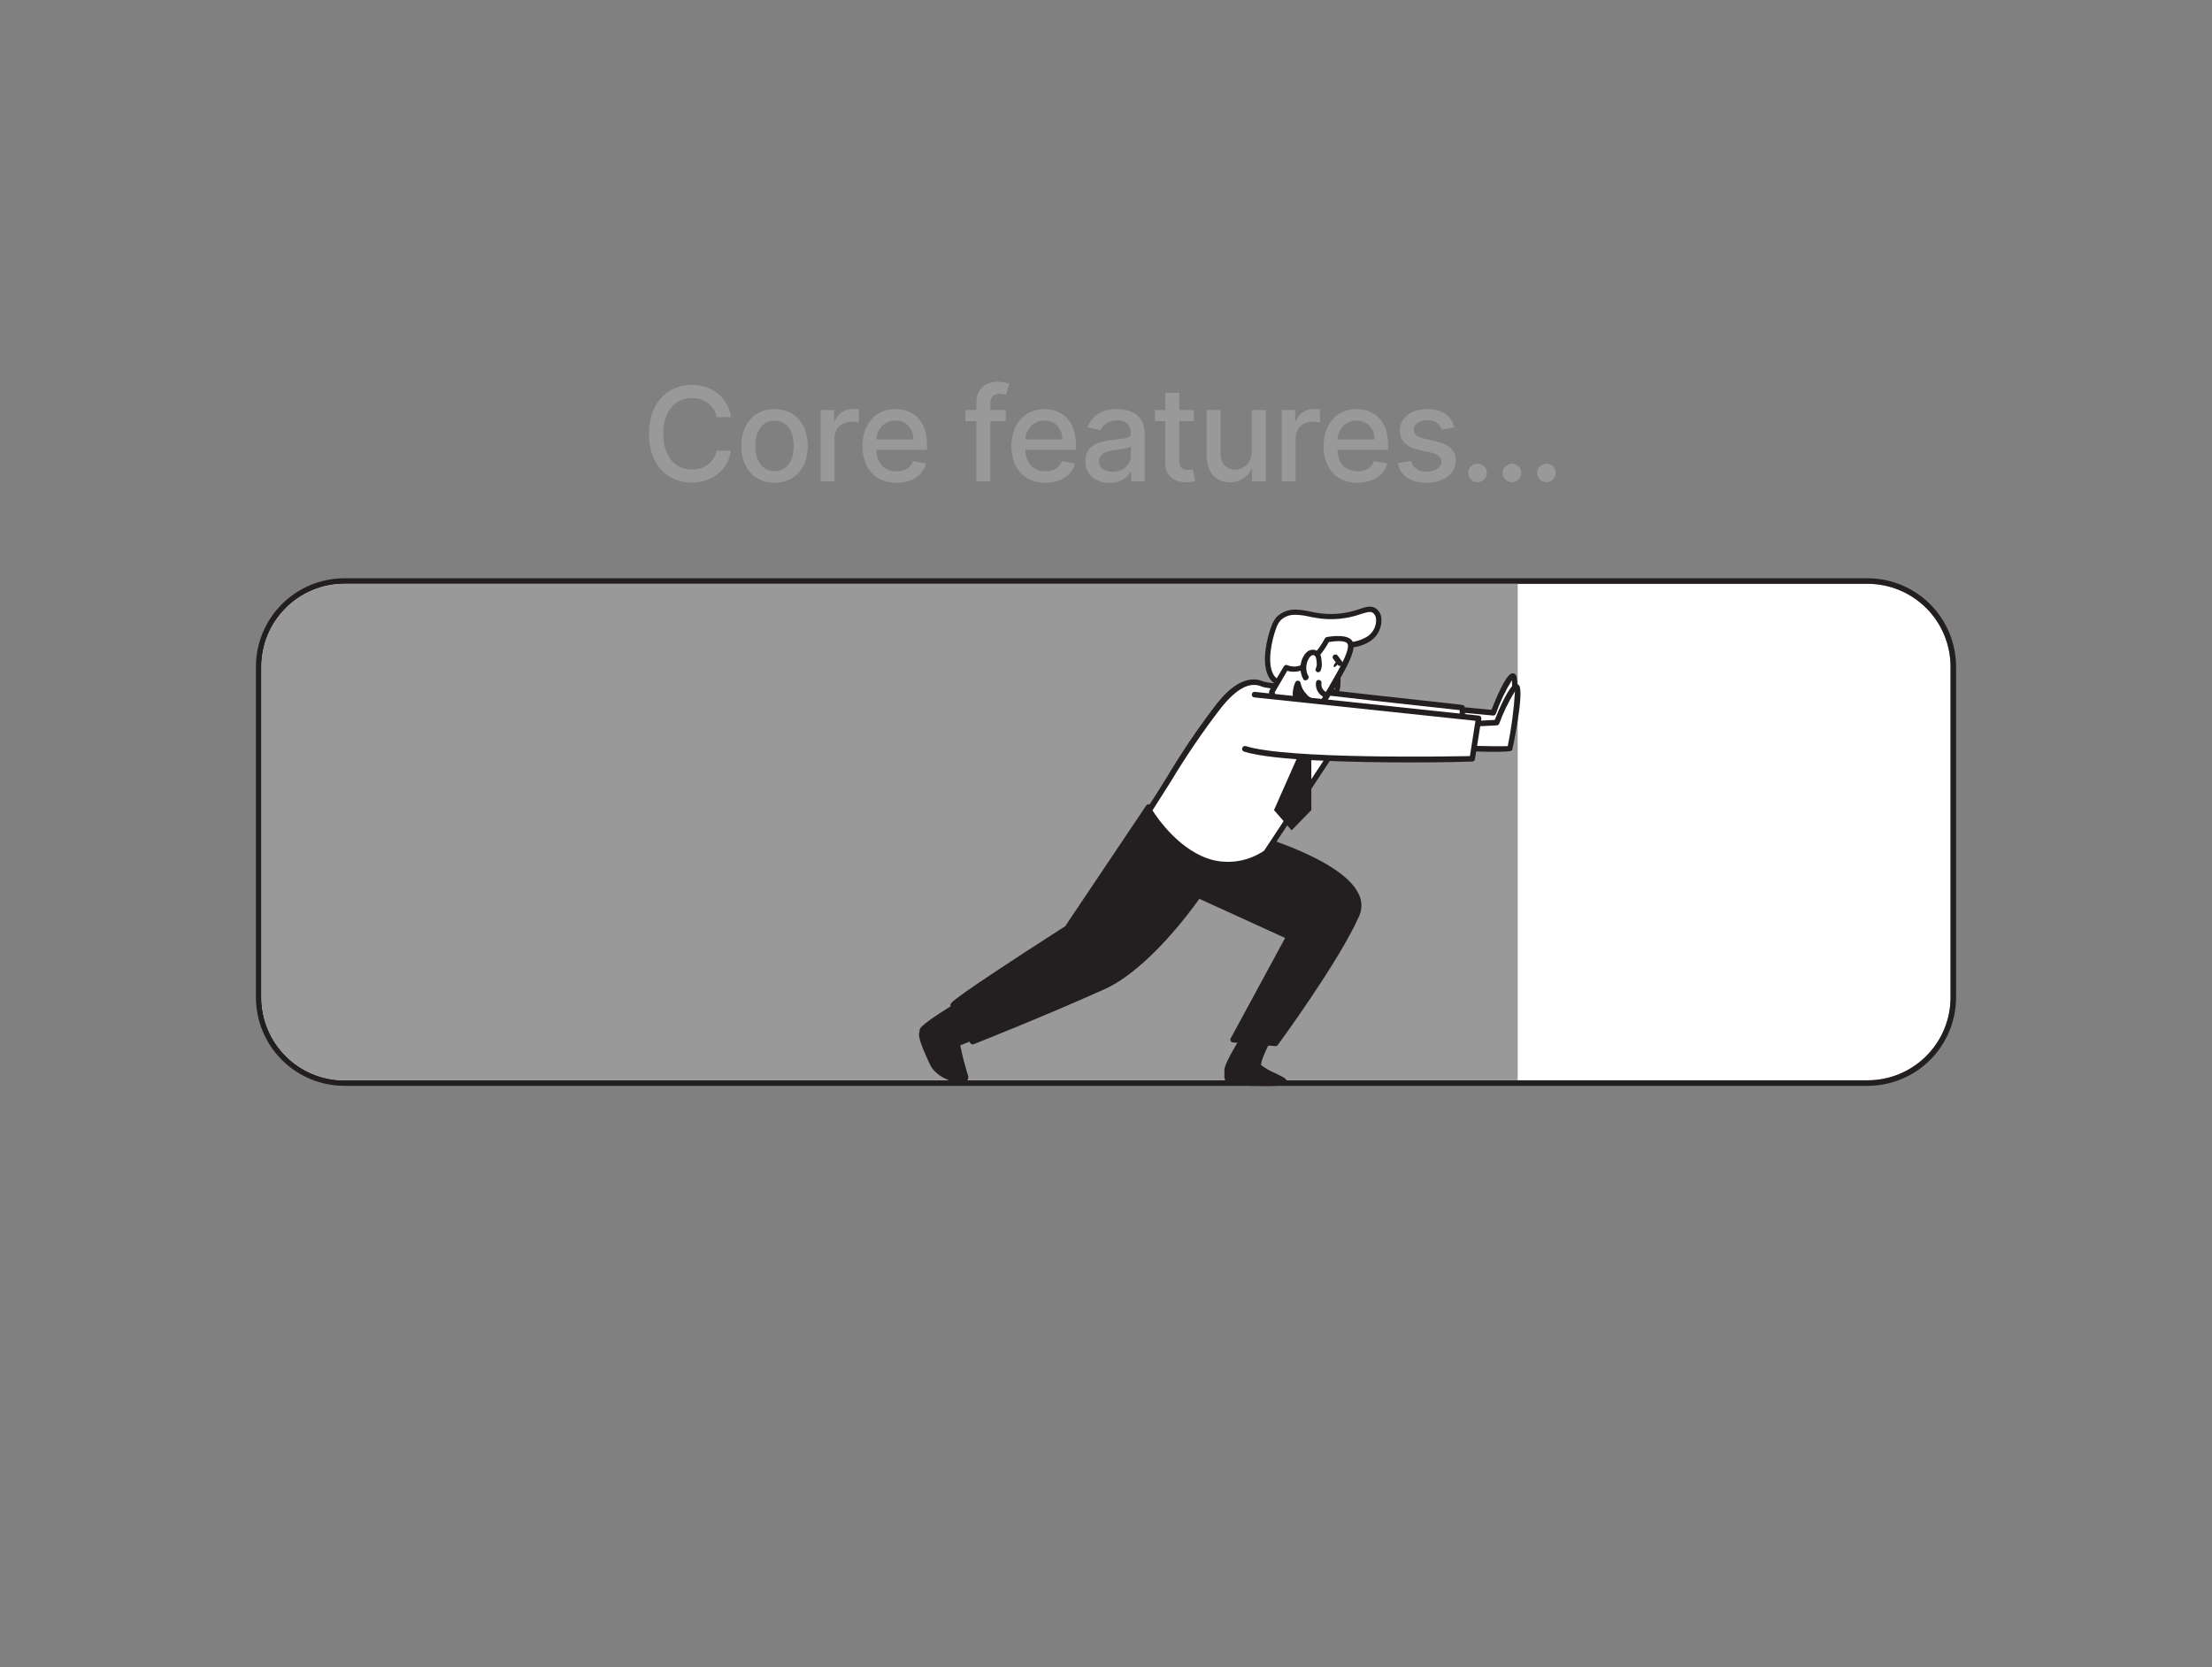 <svg width="406" height="306" viewBox="0 0 406 306" fill="none" xmlns="http://www.w3.org/2000/svg">
<rect x="0" y="0" width="406" height="306" fill="#808080" stroke="none"/>
<path d="M342.796 107.152H63.214C54.806 107.152 47.989 113.969 47.989 122.377V183.054C47.989 191.463 54.806 198.279 63.214 198.279H342.796C351.205 198.279 358.021 191.463 358.021 183.054V122.377C358.021 113.969 351.205 107.152 342.796 107.152Z" fill="white"/>
<path d="M342.786 107.152C346.824 107.152 350.696 108.757 353.552 111.612C356.407 114.467 358.011 118.34 358.011 122.377V183.054C358.011 187.092 356.407 190.965 353.552 193.82C350.696 196.675 346.824 198.279 342.786 198.279H63.214C59.176 198.279 55.304 196.675 52.449 193.82C49.593 190.965 47.989 187.092 47.989 183.054V122.377C47.989 118.34 49.593 114.467 52.449 111.612C55.304 108.757 59.176 107.152 63.214 107.152H342.786ZM342.786 106.137H63.214C58.907 106.137 54.776 107.848 51.731 110.894C48.685 113.94 46.974 118.07 46.974 122.377V183.054C46.974 187.361 48.685 191.492 51.731 194.538C54.776 197.583 58.907 199.294 63.214 199.294H342.786C347.093 199.294 351.224 197.583 354.269 194.538C357.315 191.492 359.026 187.361 359.026 183.054V122.377C359.026 118.07 357.315 113.94 354.269 110.894C351.224 107.848 347.093 106.137 342.786 106.137Z" fill="#231F20"/>
<path d="M278.567 107.152V198.279H63.214C59.176 198.279 55.304 196.675 52.449 193.82C49.593 190.965 47.989 187.092 47.989 183.054V122.377C47.989 118.34 49.593 114.467 52.449 111.612C55.304 108.757 59.176 107.152 63.214 107.152H278.567Z" fill="#999999"/>
<path d="M232.77 190.819C232.77 190.819 230.588 194.879 230.984 195.721C231.379 196.564 235.845 198.167 235.693 198.614C235.541 199.061 225.827 198.817 225.482 198.32C225.137 197.822 225.279 197.619 225.229 196.422C225.178 195.224 228.791 189.672 228.791 189.672" fill="#231F20"/>
<path d="M232.303 199.335C229.38 199.335 225.462 199.172 225.066 198.604C224.789 198.208 224.669 197.723 224.731 197.244C224.731 197.041 224.731 196.787 224.731 196.442C224.68 195.183 227.502 190.728 228.375 189.398C228.41 189.341 228.456 189.292 228.511 189.253C228.566 189.214 228.627 189.187 228.693 189.173C228.758 189.159 228.826 189.158 228.892 189.17C228.957 189.183 229.02 189.208 229.075 189.246C229.188 189.318 229.268 189.433 229.296 189.564C229.325 189.696 229.3 189.833 229.228 189.946C227.533 192.555 225.726 195.762 225.746 196.401C225.746 196.767 225.746 197.041 225.746 197.254C225.746 197.67 225.746 197.782 225.838 197.934C228.675 198.293 231.536 198.418 234.394 198.31L233.582 197.914C231.857 197.081 230.791 196.533 230.537 195.884C230.09 194.869 231.654 191.824 232.344 190.535C232.376 190.476 232.419 190.424 232.471 190.382C232.523 190.34 232.583 190.309 232.647 190.29C232.711 190.271 232.778 190.265 232.844 190.272C232.911 190.28 232.975 190.3 233.034 190.332C233.093 190.364 233.144 190.407 233.186 190.459C233.228 190.511 233.26 190.571 233.278 190.635C233.297 190.699 233.303 190.766 233.296 190.832C233.289 190.899 233.269 190.963 233.237 191.022C232.151 193.052 231.339 195.082 231.471 195.478C232.257 196.085 233.12 196.583 234.039 196.96C235.714 197.772 236.404 198.107 236.191 198.736C236.069 199.101 235.653 199.162 235.409 199.203C235.165 199.243 233.795 199.335 232.303 199.335Z" fill="#231F20"/>
<path d="M228.172 153.071L210.765 148.108L195.834 170.357C195.834 170.357 174.925 183.785 174.925 184.404C174.925 185.267 178.498 191.174 178.498 191.174C178.498 191.174 191.693 185.937 202.503 181.024C211.11 177.137 219.92 164.277 219.92 164.277L236.495 171.899L226.345 190.819L234.13 191.499C234.13 191.499 245.295 176.274 249 167.941C252.705 159.608 228.172 153.071 228.172 153.071Z" fill="#231F20"/>
<path d="M234.079 192.006L226.284 191.326C226.201 191.319 226.122 191.291 226.053 191.245C225.983 191.199 225.927 191.136 225.888 191.063C225.848 190.989 225.827 190.907 225.827 190.824C225.827 190.741 225.848 190.659 225.888 190.585L235.876 172.153L220.133 164.967C218.621 167.108 210.694 177.959 202.746 181.552C192.099 186.353 178.853 191.6 178.721 191.651C178.611 191.698 178.488 191.702 178.374 191.665C178.26 191.628 178.164 191.551 178.102 191.448C177.006 189.631 174.458 185.358 174.458 184.414C174.458 184.059 174.458 183.521 195.509 170.001L210.379 147.844C210.438 147.754 210.523 147.685 210.624 147.646C210.724 147.608 210.834 147.603 210.937 147.631L228.355 152.584C229.136 152.797 246.178 157.395 249.355 164.033C249.683 164.667 249.863 165.368 249.881 166.082C249.898 166.796 249.753 167.504 249.457 168.154C245.772 176.497 234.638 191.651 234.526 191.803C234.475 191.873 234.408 191.928 234.329 191.964C234.251 191.999 234.165 192.014 234.079 192.006ZM227.106 190.372L233.836 190.961C235.247 189.032 245.092 175.411 248.492 167.738C248.728 167.221 248.843 166.656 248.827 166.088C248.811 165.52 248.665 164.963 248.401 164.459C245.417 158.227 228.223 153.599 228.101 153.558L211.039 148.696L196.311 170.641C196.272 170.695 196.224 170.743 196.169 170.783C188.475 175.726 176.884 183.277 175.524 184.546C176.47 186.615 177.552 188.619 178.762 190.545C181.056 189.631 192.759 184.942 202.35 180.608C210.734 176.832 219.473 164.165 219.605 164.033C219.673 163.935 219.774 163.864 219.889 163.832C220.004 163.801 220.126 163.811 220.235 163.861L236.85 171.443C236.913 171.471 236.97 171.511 237.017 171.562C237.064 171.613 237.101 171.672 237.124 171.737C237.152 171.801 237.167 171.87 237.167 171.94C237.167 172.01 237.152 172.079 237.124 172.143L227.106 190.372Z" fill="#231F20"/>
<path d="M269.757 134.811C269.757 134.811 277.004 135.004 277.136 134.811C277.268 134.618 278.739 123.646 277.592 124.093C276.445 124.539 274.091 130.822 274.091 130.822L268.894 130.335" fill="white"/>
<path d="M274.953 135.41C273.817 135.41 272.162 135.41 269.736 135.319C269.67 135.317 269.605 135.303 269.544 135.276C269.484 135.249 269.429 135.211 269.384 135.162C269.338 135.114 269.303 135.057 269.28 134.995C269.257 134.933 269.246 134.867 269.249 134.801C269.257 134.668 269.314 134.543 269.41 134.451C269.506 134.359 269.634 134.306 269.767 134.304C272.588 134.385 275.755 134.425 276.719 134.365C276.983 132.862 277.734 126.63 277.491 124.854C276.297 126.794 275.314 128.856 274.557 131.005C274.518 131.108 274.446 131.195 274.353 131.254C274.26 131.313 274.15 131.339 274.04 131.33L268.853 130.843C268.719 130.83 268.596 130.765 268.509 130.663C268.422 130.561 268.378 130.429 268.386 130.294C268.404 130.161 268.471 130.039 268.574 129.952C268.678 129.866 268.81 129.821 268.945 129.828L273.756 130.284C274.456 128.467 276.242 124.113 277.399 123.626C277.536 123.569 277.688 123.559 277.832 123.597C277.975 123.636 278.101 123.721 278.191 123.839C279.105 124.996 277.846 134.71 277.552 135.116C277.42 135.288 277.328 135.41 274.953 135.41Z" fill="#231F20"/>
<path d="M231.816 125.595C228.578 124.164 225.503 127.341 223.696 129.655C218.936 135.583 215.109 142.414 210.937 148.798C210.937 148.798 219.92 164.398 232.364 156.552L246.127 135.694H268.376C268.376 135.694 268.447 134.05 268.376 129.929C268.376 129.848 232.943 126.082 231.816 125.595Z" fill="white"/>
<path d="M225.33 159.192C224.348 159.194 223.37 159.074 222.417 158.836C215.211 157.05 210.684 149.316 210.491 148.981C210.443 148.901 210.418 148.81 210.418 148.717C210.418 148.624 210.443 148.533 210.491 148.453C211.719 146.575 212.937 144.626 214.114 142.738C216.893 138.07 219.943 133.57 223.249 129.259C224.427 127.798 227.979 123.352 231.958 125.108C232.821 125.402 244.209 126.732 265.798 129.076C268.843 129.401 268.843 129.401 268.843 129.828C268.904 133.888 268.843 135.572 268.843 135.644C268.838 135.775 268.782 135.898 268.688 135.989C268.593 136.08 268.467 136.131 268.336 136.131H246.401L232.78 156.766C232.745 156.828 232.692 156.877 232.628 156.908C230.465 158.353 227.931 159.146 225.33 159.192V159.192ZM211.536 148.737C212.389 150.097 216.611 156.35 222.701 157.872C224.292 158.243 225.943 158.279 227.548 157.979C229.154 157.678 230.68 157.047 232.029 156.126L245.732 135.369C245.779 135.299 245.842 135.241 245.916 135.201C245.99 135.16 246.073 135.138 246.158 135.136H267.919C267.919 134.426 267.919 132.893 267.919 130.335L265.778 130.102C242.879 127.615 232.354 126.377 231.654 126.042C229.451 125.027 226.995 126.326 224.132 129.899C220.831 134.177 217.781 138.644 214.997 143.276C213.871 145.083 212.703 146.91 211.536 148.737V148.737Z" fill="#231F20"/>
<path d="M235.196 125.372C231.359 124.479 232.78 117.81 233.795 115.11C233.994 114.51 234.304 113.952 234.709 113.466C235.149 113.046 235.673 112.725 236.247 112.523C236.821 112.322 237.432 112.246 238.038 112.299C239.244 112.411 240.441 112.604 241.621 112.877C244.316 113.332 247.083 113.091 249.66 112.177C250.532 111.862 251.537 111.497 252.319 111.984C252.557 112.159 252.754 112.385 252.896 112.644C253.038 112.904 253.122 113.191 253.141 113.486C253.186 114.186 253.052 114.886 252.752 115.52C252.452 116.154 251.996 116.701 251.426 117.11C250.249 117.855 248.899 118.282 247.508 118.348C247.69 119.434 247.873 119.779 247.224 120.672C246.577 121.476 245.798 122.162 244.919 122.702C243.977 123.24 242.997 123.708 241.986 124.103C239.865 125.037 237.794 125.859 235.389 125.412L235.196 125.372Z" fill="white"/>
<path d="M236.769 126.042C236.276 126.042 235.783 125.998 235.297 125.91H235.084C234.602 125.808 234.15 125.599 233.76 125.299C233.369 124.998 233.052 124.614 232.831 124.174C231.451 121.616 232.547 117.069 233.318 115.039C233.54 114.375 233.885 113.759 234.333 113.222C234.824 112.751 235.408 112.389 236.048 112.16C236.689 111.931 237.37 111.84 238.048 111.893C238.906 111.944 239.759 112.07 240.596 112.268L241.702 112.481C244.313 112.918 246.992 112.684 249.487 111.801C250.502 111.456 251.608 111.05 252.532 111.659C252.83 111.875 253.075 112.155 253.251 112.478C253.427 112.801 253.528 113.159 253.547 113.527C253.601 114.31 253.454 115.094 253.12 115.805C252.786 116.515 252.276 117.129 251.639 117.587C250.558 118.316 249.305 118.75 248.005 118.845C248.113 119.22 248.128 119.616 248.049 119.998C247.969 120.38 247.797 120.737 247.548 121.038C246.86 121.89 246.033 122.621 245.102 123.2C244.349 123.646 243.561 124.033 242.747 124.357L242.098 124.641C240.437 125.469 238.623 125.946 236.769 126.042V126.042ZM237.784 112.847C237.28 112.817 236.776 112.892 236.303 113.067C235.83 113.242 235.397 113.512 235.033 113.862C234.67 114.299 234.394 114.802 234.221 115.344C233.389 117.566 232.557 121.616 233.673 123.697C233.828 124.008 234.05 124.28 234.325 124.492C234.599 124.705 234.917 124.853 235.257 124.925V124.925H235.419C237.632 125.341 239.479 124.631 241.722 123.656L242.382 123.372C243.146 123.074 243.883 122.71 244.585 122.286C245.412 121.783 246.147 121.141 246.757 120.388C247.183 119.789 247.153 119.607 247.021 118.845L246.95 118.449C246.929 118.314 246.962 118.176 247.041 118.064C247.081 118.011 247.131 117.967 247.189 117.933C247.246 117.9 247.31 117.879 247.376 117.871H247.599C248.829 117.808 250.022 117.427 251.06 116.765C251.561 116.412 251.963 115.936 252.228 115.383C252.493 114.831 252.612 114.219 252.573 113.608C252.559 113.388 252.5 113.173 252.398 112.977C252.297 112.782 252.156 112.609 251.984 112.471C251.426 112.126 250.573 112.471 249.812 112.694C247.171 113.633 244.334 113.881 241.57 113.415C241.184 113.354 240.809 113.273 240.423 113.202C239.644 113.011 238.849 112.892 238.048 112.847H237.784Z" fill="#231F20"/>
<path d="M245.508 123.464C245.508 123.464 245.782 126.661 245.194 126.975C244.605 127.29 243.712 126.377 243.712 126.377" fill="white"/>
<path d="M244.919 127.544C244.318 127.468 243.764 127.18 243.356 126.732C243.274 126.634 243.231 126.509 243.237 126.381C243.243 126.254 243.297 126.133 243.388 126.043C243.479 125.953 243.6 125.901 243.728 125.897C243.856 125.893 243.981 125.937 244.077 126.021C244.402 126.346 244.848 126.58 244.96 126.529C245.092 125.518 245.092 124.495 244.96 123.484C244.952 123.35 244.995 123.218 245.083 123.115C245.17 123.013 245.293 122.949 245.427 122.936C245.494 122.93 245.561 122.938 245.624 122.958C245.688 122.979 245.747 123.012 245.798 123.055C245.849 123.099 245.891 123.152 245.921 123.211C245.952 123.271 245.97 123.336 245.975 123.403C246.178 125.747 245.975 127.087 245.386 127.402C245.245 127.486 245.084 127.535 244.919 127.544Z" fill="#231F20"/>
<path d="M247.853 118.033C248.401 119.373 246.209 123.108 245.589 124.123C244.723 125.686 243.823 127.222 242.89 128.731C242.301 129.685 239.723 128.315 239.439 127.716L237.703 131.847C236.479 131.384 235.442 130.532 234.749 129.422C233.206 127.341 233.45 126.843 233.45 126.843L236.079 122.428C236.699 122.695 237.38 122.785 238.047 122.691C238.715 122.596 239.344 122.319 239.865 121.89C241.402 120.619 242.677 119.06 243.62 117.302C243.62 117.302 247.315 116.714 247.853 118.033Z" fill="white"/>
<path d="M237.703 132.456H237.591C236.245 131.978 235.101 131.059 234.343 129.848C233.196 128.295 232.74 127.249 232.993 126.742L235.653 122.286C235.72 122.174 235.829 122.092 235.956 122.058C236.083 122.024 236.218 122.04 236.333 122.103C236.869 122.324 237.455 122.394 238.028 122.304C238.6 122.215 239.138 121.97 239.581 121.596C241.05 120.372 242.27 118.876 243.174 117.191C243.209 117.122 243.259 117.063 243.32 117.017C243.382 116.971 243.453 116.94 243.529 116.927C244.209 116.795 247.66 116.247 248.32 117.861C248.848 119.15 247.609 121.647 246.198 124.154L246.036 124.448C245.173 125.991 244.26 127.544 243.326 129.066C243.194 129.268 243.008 129.429 242.789 129.529C242.57 129.63 242.327 129.666 242.088 129.635C241.198 129.546 240.347 129.224 239.621 128.701L238.17 132.162C238.129 132.251 238.063 132.326 237.98 132.378C237.897 132.43 237.801 132.458 237.703 132.456V132.456ZM233.947 127.097C234.198 127.884 234.609 128.61 235.155 129.229C235.748 130.07 236.526 130.764 237.429 131.259L238.972 127.595C239.007 127.506 239.066 127.429 239.144 127.373C239.221 127.317 239.313 127.285 239.408 127.28C239.505 127.275 239.602 127.298 239.687 127.347C239.772 127.395 239.84 127.467 239.885 127.554C240.523 128.12 241.321 128.475 242.169 128.569C242.26 128.569 242.412 128.569 242.463 128.478C243.387 126.975 244.3 125.433 245.143 123.9L245.315 123.606C246.96 120.682 247.66 118.866 247.345 118.196C247.031 117.526 245.315 117.617 243.905 117.83C242.954 119.58 241.668 121.126 240.119 122.377C239.579 122.795 238.949 123.08 238.279 123.21C237.609 123.341 236.918 123.313 236.262 123.129L233.947 127.097Z" fill="#231F20"/>
<path d="M243.488 127.625C243.012 127.476 242.605 127.162 242.339 126.74C242.073 126.318 241.966 125.815 242.037 125.321" fill="white"/>
<path d="M243.488 128.102H243.367C242.774 127.922 242.265 127.537 241.931 127.017C241.596 126.496 241.457 125.873 241.54 125.26C241.55 125.125 241.614 125.001 241.717 124.913C241.82 124.826 241.953 124.782 242.088 124.793C242.222 124.804 242.347 124.868 242.435 124.97C242.522 125.073 242.565 125.207 242.555 125.341C242.488 125.717 242.56 126.105 242.758 126.432C242.956 126.759 243.266 127.003 243.63 127.117C243.765 127.135 243.887 127.205 243.97 127.313C244.053 127.42 244.089 127.556 244.072 127.691C244.054 127.826 243.984 127.948 243.877 128.03C243.769 128.113 243.633 128.15 243.498 128.132L243.488 128.102Z" fill="#231F20"/>
<path d="M241.976 122.834C242.14 122.418 242.189 121.966 242.118 121.525C242.111 121.18 242.053 120.838 241.946 120.51C241.886 120.348 241.793 120.201 241.672 120.079C241.551 119.956 241.406 119.861 241.245 119.799C241.096 119.761 240.94 119.755 240.787 119.781C240.635 119.807 240.49 119.865 240.362 119.952C240.108 120.125 239.896 120.354 239.743 120.622C239.398 121.194 239.21 121.847 239.197 122.515C239.185 123.183 239.349 123.843 239.672 124.428V124.286" fill="white"/>
<path d="M239.591 124.874C239.517 124.878 239.444 124.861 239.379 124.825C239.315 124.789 239.261 124.736 239.225 124.671C238.856 124.005 238.669 123.253 238.686 122.492C238.702 121.731 238.919 120.987 239.317 120.337C239.514 120.01 239.777 119.727 240.088 119.505C240.279 119.382 240.493 119.301 240.716 119.266C240.94 119.231 241.169 119.243 241.387 119.302C241.622 119.385 241.834 119.519 242.01 119.694C242.186 119.87 242.32 120.083 242.402 120.317C242.524 120.712 242.586 121.122 242.585 121.535C242.668 122.071 242.597 122.62 242.382 123.118C242.317 123.237 242.209 123.325 242.08 123.365C241.951 123.405 241.812 123.393 241.692 123.332C241.629 123.291 241.575 123.238 241.534 123.175C241.493 123.113 241.466 123.042 241.455 122.968C241.443 122.894 241.448 122.819 241.467 122.747C241.487 122.675 241.522 122.608 241.57 122.55C241.691 122.226 241.723 121.875 241.661 121.535C241.659 121.242 241.611 120.951 241.519 120.672C241.492 120.579 241.444 120.494 241.379 120.422C241.314 120.35 241.233 120.293 241.144 120.256C241.066 120.238 240.984 120.236 240.905 120.252C240.827 120.268 240.752 120.3 240.687 120.347C240.496 120.477 240.339 120.651 240.23 120.855C239.957 121.31 239.797 121.824 239.763 122.354C239.73 122.884 239.824 123.414 240.037 123.9C240.107 123.957 240.157 124.036 240.18 124.123C240.212 124.251 240.202 124.385 240.151 124.506C240.099 124.627 240.01 124.728 239.895 124.793C239.8 124.84 239.697 124.868 239.591 124.874V124.874Z" fill="#231F20"/>
<path d="M239.438 127.818C238.808 127.158 238.381 126.329 238.21 125.433C238.21 125.433 237.003 127.858 238.667 129.655L239.438 127.818Z" fill="#231F20"/>
<path d="M238.667 130.162C238.597 130.162 238.527 130.147 238.463 130.119C238.399 130.091 238.34 130.051 238.292 130C236.414 127.97 237.703 125.321 237.754 125.209C237.804 125.111 237.884 125.032 237.983 124.982C238.081 124.933 238.193 124.917 238.302 124.935C238.41 124.954 238.509 125.008 238.584 125.089C238.66 125.17 238.706 125.272 238.718 125.382C238.876 126.149 239.254 126.854 239.804 127.412C239.874 127.483 239.921 127.573 239.939 127.67C239.957 127.768 239.945 127.869 239.905 127.96L239.134 129.797C239.1 129.876 239.047 129.945 238.98 129.998C238.912 130.051 238.833 130.087 238.748 130.102L238.667 130.162ZM238.302 127.117C238.24 127.636 238.317 128.161 238.525 128.64L238.819 127.96C238.626 127.7 238.453 127.425 238.302 127.138V127.117Z" fill="#231F20"/>
<path d="M245.415 122.065C245.634 121.788 245.722 121.493 245.612 121.406C245.502 121.319 245.235 121.474 245.017 121.751C244.798 122.029 244.71 122.324 244.82 122.411C244.93 122.497 245.197 122.343 245.415 122.065Z" fill="#231F20"/>
<path d="M245.924 122.225C245.844 122.228 245.765 122.209 245.693 122.172C245.622 122.135 245.562 122.08 245.518 122.012L244.696 120.916C244.657 120.863 244.629 120.802 244.613 120.738C244.598 120.674 244.595 120.607 244.605 120.542C244.616 120.477 244.639 120.415 244.674 120.359C244.709 120.302 244.754 120.254 244.808 120.216C244.916 120.135 245.051 120.1 245.184 120.119C245.317 120.138 245.438 120.209 245.518 120.317L246.33 121.413C246.37 121.467 246.398 121.528 246.414 121.593C246.43 121.658 246.433 121.726 246.422 121.792C246.412 121.858 246.388 121.921 246.354 121.978C246.319 122.035 246.273 122.084 246.219 122.124C246.133 122.187 246.031 122.222 245.924 122.225Z" fill="#231F20"/>
<path d="M177.402 183.541C177.402 183.541 169.333 188.332 169.333 189.093C169.333 189.855 168.439 189.449 171.21 195.265C172.378 197.731 177.757 199.325 177.209 197.467C175.646 192.118 175.747 191.55 175.747 191.55L182.162 188.972" fill="#231F20"/>
<path d="M176.356 198.787C174.641 198.787 171.657 197.406 170.743 195.478C168.409 190.555 168.602 189.916 168.784 189.296C168.795 189.229 168.795 189.161 168.784 189.093C168.784 188.779 168.784 188.078 177.097 183.105C177.215 183.038 177.354 183.019 177.485 183.054C177.616 183.088 177.728 183.172 177.798 183.288C177.864 183.404 177.882 183.541 177.848 183.67C177.814 183.8 177.73 183.91 177.615 183.978C174.103 186.069 170.276 188.555 169.799 189.195C169.788 189.326 169.761 189.456 169.718 189.581C169.617 189.916 169.454 190.474 171.626 195.041C172.225 196.31 174.204 197.406 175.686 197.701C176.017 197.799 176.37 197.799 176.701 197.701C176.701 197.701 176.701 197.701 176.701 197.599C176.007 195.603 175.514 193.542 175.23 191.448C175.244 191.364 175.28 191.284 175.333 191.217C175.386 191.15 175.455 191.097 175.534 191.063L181.949 188.495C182.073 188.444 182.212 188.445 182.335 188.496C182.459 188.547 182.557 188.645 182.609 188.769C182.66 188.894 182.659 189.034 182.608 189.159C182.557 189.285 182.459 189.385 182.335 189.438L176.245 191.864C176.618 193.705 177.089 195.524 177.655 197.315C177.708 197.444 177.734 197.583 177.73 197.723C177.727 197.863 177.695 198.001 177.636 198.127C177.577 198.254 177.492 198.367 177.387 198.46C177.282 198.552 177.159 198.622 177.026 198.665C176.811 198.742 176.585 198.783 176.356 198.787V198.787Z" fill="#231F20"/>
<path d="M269.757 137.389C269.757 137.389 277.004 137.582 277.136 137.389C277.268 137.196 279.379 125.575 278.232 126.052C277.085 126.529 274.71 132.629 274.71 132.629L268.894 132.913" fill="white"/>
<path d="M274.953 137.988C273.827 137.988 272.172 137.988 269.736 137.897C269.603 137.892 269.478 137.834 269.387 137.738C269.296 137.641 269.246 137.512 269.249 137.379C269.248 137.312 269.26 137.245 269.286 137.182C269.312 137.12 269.35 137.063 269.399 137.017C269.447 136.97 269.505 136.934 269.568 136.911C269.632 136.887 269.699 136.878 269.767 136.882C272.609 136.953 275.786 136.993 276.74 136.943C277.422 133.622 277.866 130.258 278.069 126.874C276.903 128.748 275.934 130.738 275.177 132.812C275.142 132.903 275.081 132.982 275.001 133.04C274.922 133.098 274.828 133.131 274.73 133.136L268.924 133.421C268.858 133.424 268.791 133.414 268.728 133.392C268.665 133.369 268.607 133.335 268.558 133.29C268.458 133.2 268.398 133.073 268.391 132.939C268.385 132.804 268.432 132.672 268.522 132.572C268.613 132.472 268.739 132.412 268.874 132.406L274.355 132.132C275.045 130.386 276.862 126.042 278.039 125.585C278.172 125.526 278.32 125.514 278.46 125.551C278.6 125.588 278.724 125.672 278.81 125.788C279.825 127.067 277.603 137.613 277.552 137.684C277.501 137.755 277.339 137.988 274.953 137.988Z" fill="#231F20"/>
<path d="M239.438 136.019L233.836 148.686L237.074 152.401L240.687 148.686V134.903L239.438 136.019Z" fill="#231F20"/>
<path d="M230.283 127.544L271.411 131.898L270.234 139.318C270.234 139.318 236.739 140.099 228.507 137.47" fill="white"/>
<path d="M259.099 139.937C248.553 139.937 233.612 139.622 228.355 137.958C228.288 137.938 228.226 137.905 228.172 137.861C228.118 137.817 228.073 137.763 228.041 137.701C228.008 137.64 227.987 137.573 227.98 137.504C227.973 137.435 227.98 137.365 228 137.298C228.02 137.231 228.052 137.169 228.096 137.115C228.14 137.061 228.195 137.017 228.256 136.984C228.317 136.951 228.384 136.93 228.453 136.923C228.523 136.916 228.593 136.923 228.659 136.943C236.272 139.358 265.9 138.851 269.797 138.77L270.812 132.294L230.212 128.001C230.146 127.994 230.081 127.974 230.022 127.943C229.963 127.911 229.911 127.868 229.868 127.816C229.826 127.764 229.794 127.705 229.775 127.64C229.755 127.576 229.749 127.509 229.755 127.442C229.762 127.376 229.782 127.311 229.814 127.252C229.845 127.193 229.888 127.141 229.94 127.098C229.992 127.056 230.052 127.024 230.116 127.005C230.18 126.985 230.247 126.979 230.314 126.986L271.452 131.34C271.589 131.36 271.713 131.433 271.797 131.543C271.839 131.597 271.87 131.659 271.887 131.725C271.904 131.792 271.908 131.861 271.898 131.929L270.721 139.348C270.702 139.467 270.641 139.574 270.55 139.652C270.459 139.73 270.343 139.774 270.224 139.775C269.746 139.805 265.149 139.937 259.099 139.937Z" fill="#231F20"/>
<path d="M134.179 76.566C133.582 72.833 130.659 70.651 126.969 70.651C122.452 70.651 119.119 74.035 119.119 79.617C119.119 85.2 122.435 88.583 126.969 88.583C130.804 88.583 133.608 86.18 134.179 82.728L131.52 82.719C131.068 84.952 129.193 86.18 126.986 86.18C123.994 86.18 121.736 83.887 121.736 79.617C121.736 75.381 123.986 73.055 126.994 73.055C129.219 73.055 131.085 74.308 131.52 76.566H134.179ZM142.16 88.609C145.85 88.609 148.262 85.907 148.262 81.859C148.262 77.785 145.85 75.083 142.16 75.083C138.469 75.083 136.057 77.785 136.057 81.859C136.057 85.907 138.469 88.609 142.16 88.609ZM142.168 86.469C139.756 86.469 138.631 84.364 138.631 81.85C138.631 79.344 139.756 77.214 142.168 77.214C144.563 77.214 145.688 79.344 145.688 81.85C145.688 84.364 144.563 86.469 142.168 86.469ZM150.627 88.344H153.175V80.35C153.175 78.637 154.496 77.401 156.303 77.401C156.831 77.401 157.428 77.495 157.632 77.555V75.117C157.377 75.083 156.874 75.058 156.55 75.058C155.016 75.058 153.703 75.927 153.226 77.333H153.09V75.254H150.627V88.344ZM164.531 88.609C167.386 88.609 169.406 87.202 169.985 85.072L167.573 84.637C167.113 85.873 166.005 86.504 164.556 86.504C162.374 86.504 160.909 85.089 160.84 82.566H170.147V81.663C170.147 76.933 167.318 75.083 164.352 75.083C160.704 75.083 158.301 77.862 158.301 81.884C158.301 85.95 160.67 88.609 164.531 88.609ZM160.849 80.657C160.951 78.799 162.298 77.188 164.369 77.188C166.346 77.188 167.642 78.654 167.65 80.657H160.849ZM184.596 75.254H181.775V74.077C181.775 72.918 182.253 72.288 183.497 72.288C184.025 72.288 184.4 72.407 184.639 72.484L185.236 70.421C184.878 70.285 184.136 70.072 183.105 70.072C181.034 70.072 179.218 71.282 179.218 73.737V75.254H177.199V77.299H179.218V88.344H181.775V77.299H184.596V75.254ZM191.872 88.609C194.727 88.609 196.747 87.202 197.327 85.072L194.915 84.637C194.454 85.873 193.346 86.504 191.898 86.504C189.716 86.504 188.25 85.089 188.182 82.566H197.488V81.663C197.488 76.933 194.659 75.083 191.693 75.083C188.045 75.083 185.642 77.862 185.642 81.884C185.642 85.95 188.011 88.609 191.872 88.609ZM188.19 80.657C188.292 78.799 189.639 77.188 191.71 77.188C193.687 77.188 194.983 78.654 194.991 80.657H188.19ZM203.646 88.634C205.81 88.634 207.029 87.535 207.515 86.555H207.617V88.344H210.106V79.651C210.106 75.842 207.106 75.083 205.026 75.083C202.657 75.083 200.475 76.038 199.623 78.424L202.018 78.969C202.393 78.04 203.347 77.146 205.06 77.146C206.705 77.146 207.549 78.006 207.549 79.489V79.549C207.549 80.478 206.594 80.461 204.242 80.734C201.762 81.023 199.222 81.671 199.222 84.646C199.222 87.219 201.157 88.634 203.646 88.634ZM204.2 86.589C202.759 86.589 201.719 85.941 201.719 84.68C201.719 83.316 202.93 82.83 204.404 82.634C205.231 82.523 207.191 82.302 207.557 81.935V83.623C207.557 85.174 206.322 86.589 204.2 86.589ZM219.131 75.254H216.446V72.117H213.898V75.254H211.98V77.299H213.898V85.029C213.889 87.407 215.705 88.558 217.716 88.515C218.526 88.506 219.071 88.353 219.369 88.242L218.909 86.137C218.739 86.171 218.423 86.248 218.014 86.248C217.188 86.248 216.446 85.975 216.446 84.501V77.299H219.131V75.254ZM229.762 82.915C229.771 85.14 228.117 86.197 226.686 86.197C225.109 86.197 224.018 85.055 224.018 83.273V75.254H221.47V83.58C221.47 86.827 223.251 88.515 225.765 88.515C227.734 88.515 229.072 87.475 229.677 86.077H229.813V88.344H232.319V75.254H229.762V82.915ZM235.263 88.344H237.811V80.35C237.811 78.637 239.132 77.401 240.939 77.401C241.468 77.401 242.064 77.495 242.269 77.555V75.117C242.013 75.083 241.51 75.058 241.186 75.058C239.652 75.058 238.34 75.927 237.862 77.333H237.726V75.254H235.263V88.344ZM249.167 88.609C252.022 88.609 254.042 87.202 254.622 85.072L252.21 84.637C251.75 85.873 250.642 86.504 249.193 86.504C247.011 86.504 245.545 85.089 245.477 82.566H254.784V81.663C254.784 76.933 251.954 75.083 248.988 75.083C245.341 75.083 242.937 77.862 242.937 81.884C242.937 85.95 245.307 88.609 249.167 88.609ZM245.485 80.657C245.588 78.799 246.934 77.188 249.005 77.188C250.983 77.188 252.278 78.654 252.287 80.657H245.485ZM266.941 78.45C266.412 76.413 264.819 75.083 261.989 75.083C259.032 75.083 256.935 76.643 256.935 78.961C256.935 80.819 258.06 82.055 260.515 82.6L262.731 83.086C263.992 83.367 264.58 83.93 264.58 84.748C264.58 85.762 263.498 86.555 261.827 86.555C260.302 86.555 259.322 85.898 259.015 84.612L256.552 84.987C256.978 87.305 258.904 88.609 261.844 88.609C265.006 88.609 267.197 86.93 267.197 84.56C267.197 82.711 266.02 81.569 263.617 81.015L261.537 80.538C260.097 80.197 259.475 79.711 259.483 78.825C259.475 77.819 260.566 77.103 262.015 77.103C263.6 77.103 264.333 77.981 264.631 78.859L266.941 78.45ZM271.197 88.506C272.126 88.506 272.902 87.748 272.902 86.802C272.902 85.873 272.126 85.106 271.197 85.106C270.26 85.106 269.493 85.873 269.493 86.802C269.493 87.748 270.26 88.506 271.197 88.506ZM277.514 88.506C278.443 88.506 279.219 87.748 279.219 86.802C279.219 85.873 278.443 85.106 277.514 85.106C276.577 85.106 275.81 85.873 275.81 86.802C275.81 87.748 276.577 88.506 277.514 88.506ZM283.831 88.506C284.76 88.506 285.536 87.748 285.536 86.802C285.536 85.873 284.76 85.106 283.831 85.106C282.894 85.106 282.127 85.873 282.127 86.802C282.127 87.748 282.894 88.506 283.831 88.506Z" fill="#999999"/>
</svg>
